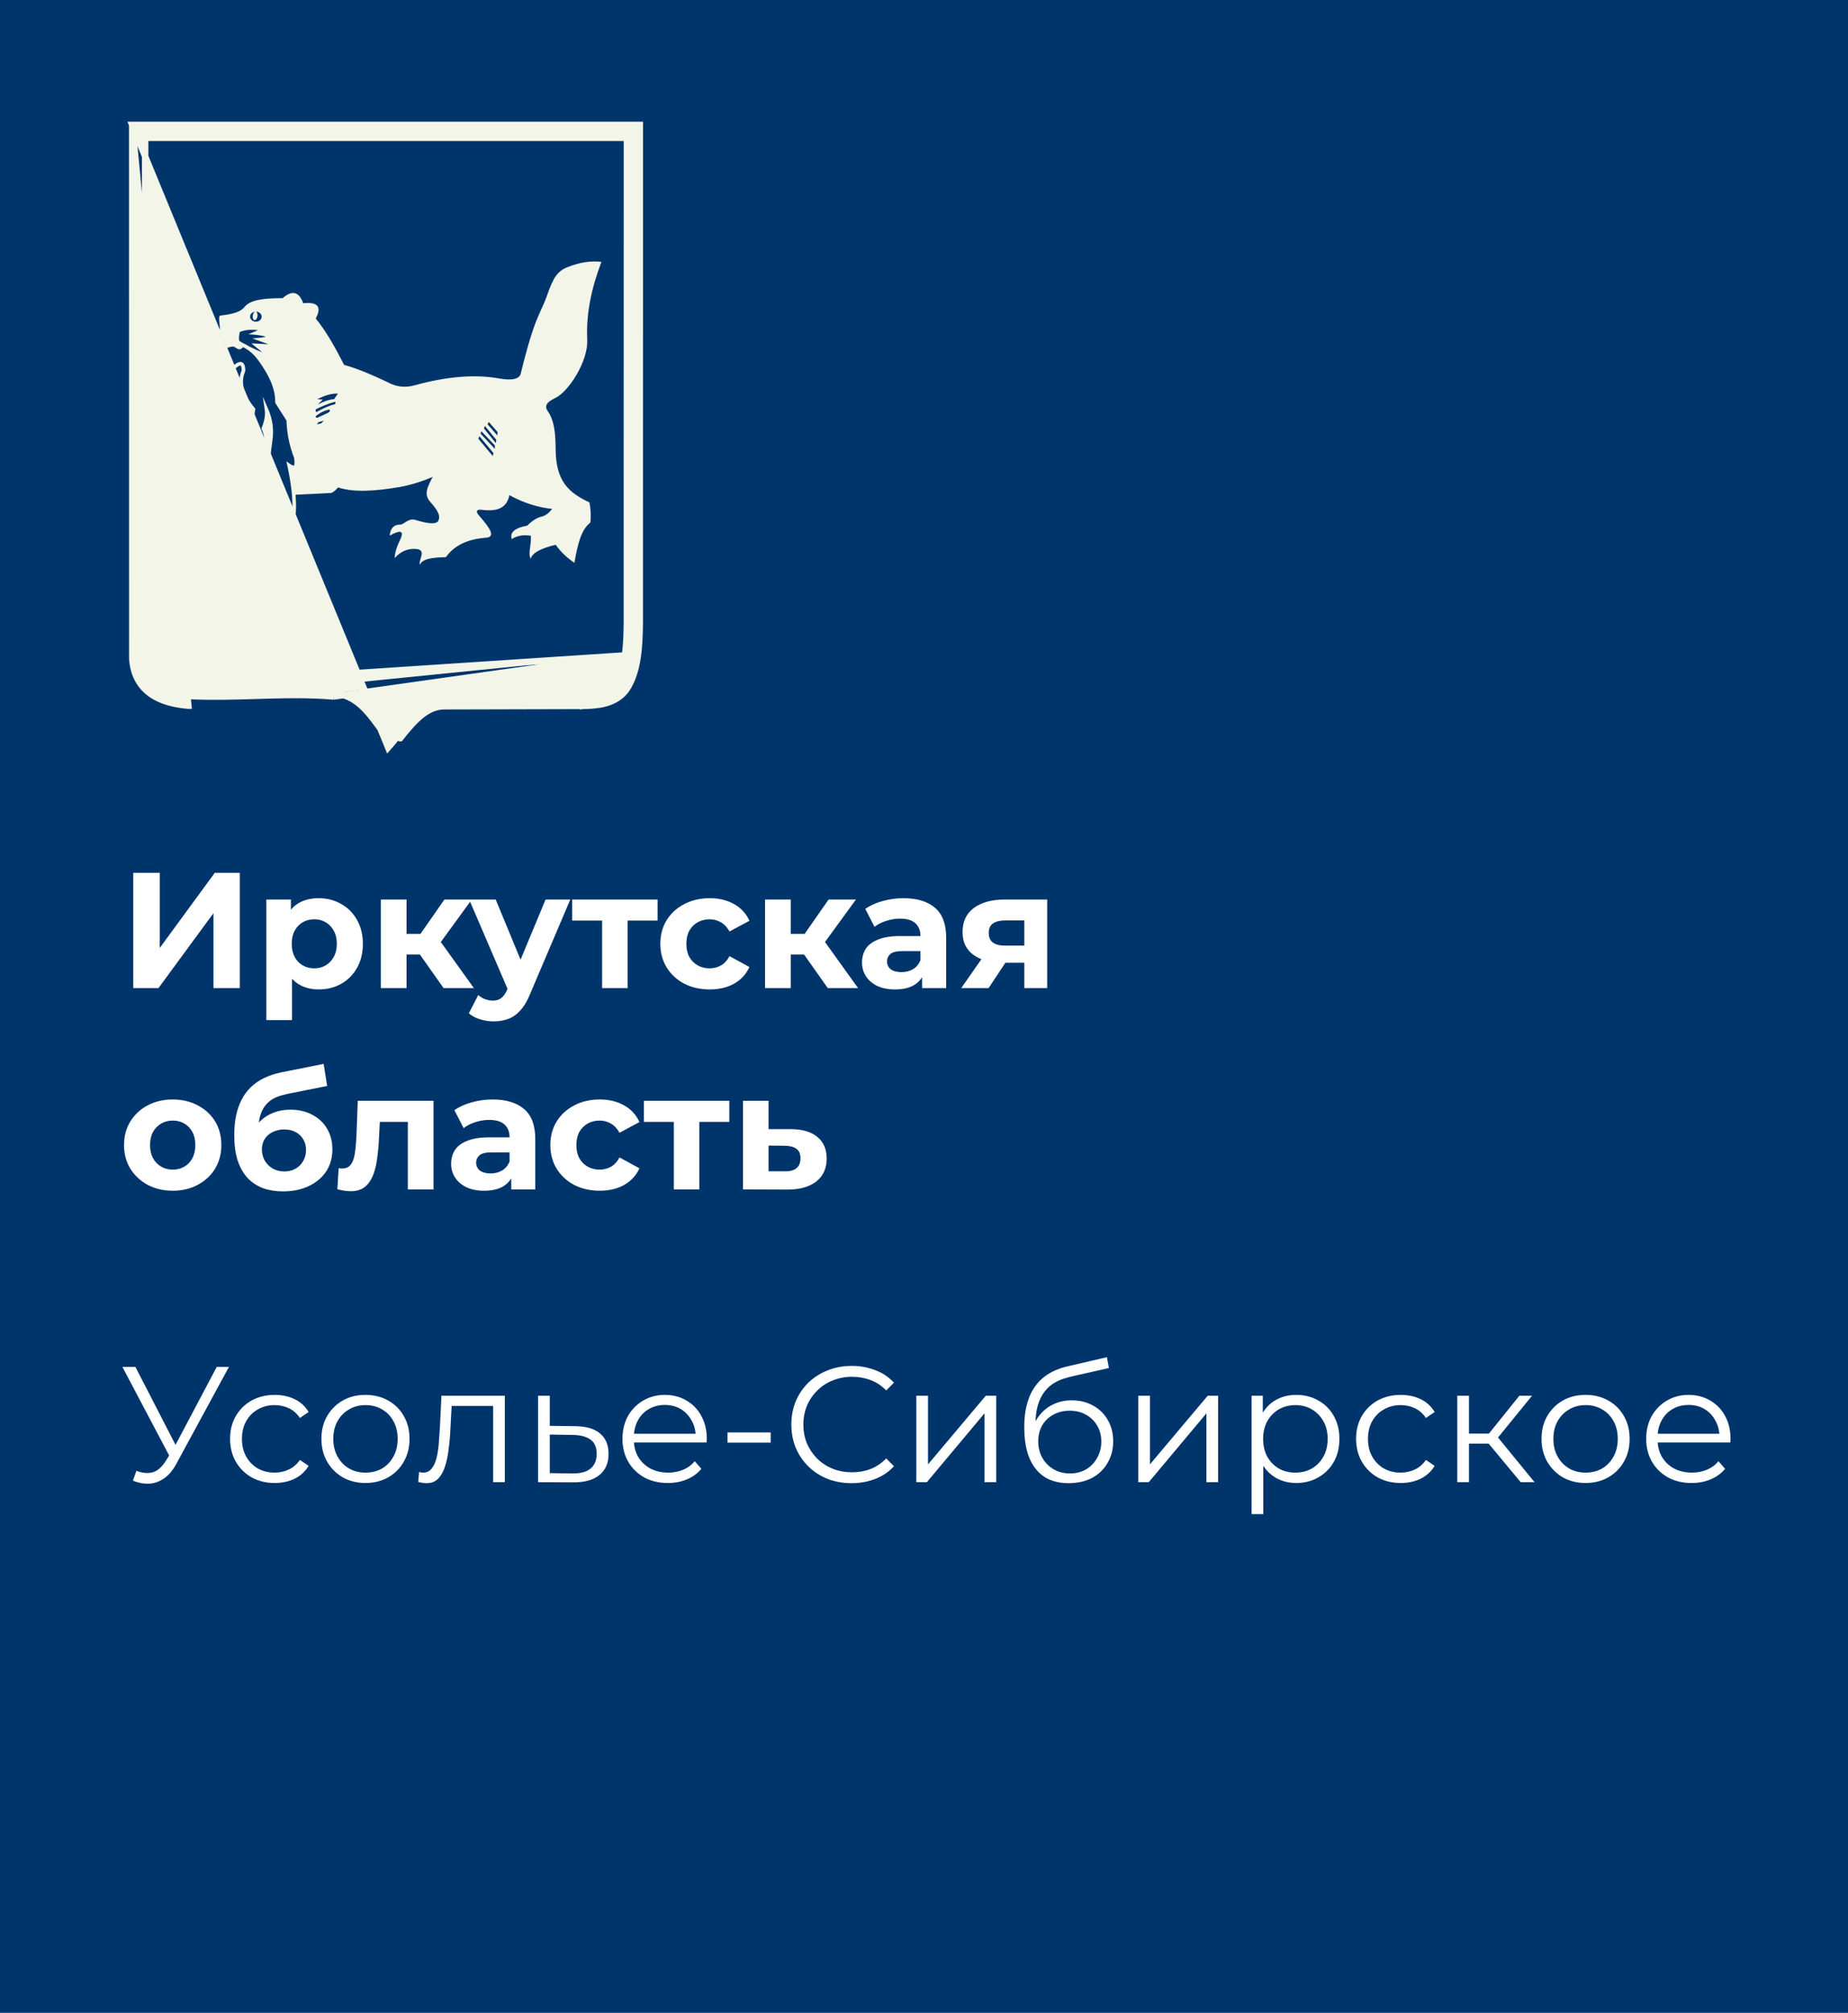 <?xml version="1.0" encoding="UTF-8"?> <svg xmlns="http://www.w3.org/2000/svg" width="202" height="220" viewBox="0 0 202 220" fill="none"><rect width="202" height="220" fill="#00356C"></rect><path d="M14.566 108V95.4H17.464V103.608L23.476 95.4H26.212V108H23.332V99.81L17.32 108H14.566ZM34.839 108.144C34.023 108.144 33.309 107.964 32.697 107.604C32.085 107.244 31.605 106.698 31.257 105.966C30.921 105.222 30.753 104.286 30.753 103.158C30.753 102.018 30.915 101.082 31.239 100.35C31.563 99.618 32.031 99.072 32.643 98.712C33.255 98.352 33.987 98.172 34.839 98.172C35.751 98.172 36.567 98.382 37.287 98.802C38.019 99.21 38.595 99.786 39.015 100.53C39.447 101.274 39.663 102.15 39.663 103.158C39.663 104.178 39.447 105.06 39.015 105.804C38.595 106.548 38.019 107.124 37.287 107.532C36.567 107.94 35.751 108.144 34.839 108.144ZM29.115 111.492V98.316H31.797V100.296L31.743 103.176L31.923 106.038V111.492H29.115ZM34.353 105.84C34.821 105.84 35.235 105.732 35.595 105.516C35.967 105.3 36.261 104.994 36.477 104.598C36.705 104.19 36.819 103.71 36.819 103.158C36.819 102.594 36.705 102.114 36.477 101.718C36.261 101.322 35.967 101.016 35.595 100.8C35.235 100.584 34.821 100.476 34.353 100.476C33.885 100.476 33.465 100.584 33.093 100.8C32.721 101.016 32.427 101.322 32.211 101.718C31.995 102.114 31.887 102.594 31.887 103.158C31.887 103.71 31.995 104.19 32.211 104.598C32.427 104.994 32.721 105.3 33.093 105.516C33.465 105.732 33.885 105.84 34.353 105.84ZM48.489 108L45.249 103.41L47.535 102.06L51.801 108H48.489ZM41.631 108V98.316H44.439V108H41.631ZM43.611 104.328V102.078H46.995V104.328H43.611ZM47.805 103.482L45.177 103.194L48.579 98.316H51.567L47.805 103.482ZM53.949 111.636C53.445 111.636 52.947 111.558 52.455 111.402C51.963 111.246 51.561 111.03 51.249 110.754L52.275 108.756C52.491 108.948 52.737 109.098 53.013 109.206C53.301 109.314 53.583 109.368 53.859 109.368C54.255 109.368 54.567 109.272 54.795 109.08C55.035 108.9 55.251 108.594 55.443 108.162L55.947 106.974L56.163 106.668L59.637 98.316H62.337L57.963 108.594C57.651 109.374 57.291 109.986 56.883 110.43C56.487 110.874 56.043 111.186 55.551 111.366C55.071 111.546 54.537 111.636 53.949 111.636ZM55.605 108.378L51.285 98.316H54.183L57.531 106.416L55.605 108.378ZM65.814 108V99.972L66.445 100.62H62.538V98.316H71.88V100.62H67.975L68.605 99.972V108H65.814ZM77.581 108.144C76.537 108.144 75.607 107.934 74.791 107.514C73.975 107.082 73.333 106.488 72.865 105.732C72.409 104.976 72.181 104.118 72.181 103.158C72.181 102.186 72.409 101.328 72.865 100.584C73.333 99.828 73.975 99.24 74.791 98.82C75.607 98.388 76.537 98.172 77.581 98.172C78.601 98.172 79.489 98.388 80.245 98.82C81.001 99.24 81.559 99.846 81.919 100.638L79.741 101.808C79.489 101.352 79.171 101.016 78.787 100.8C78.415 100.584 78.007 100.476 77.563 100.476C77.083 100.476 76.651 100.584 76.267 100.8C75.883 101.016 75.577 101.322 75.349 101.718C75.133 102.114 75.025 102.594 75.025 103.158C75.025 103.722 75.133 104.202 75.349 104.598C75.577 104.994 75.883 105.3 76.267 105.516C76.651 105.732 77.083 105.84 77.563 105.84C78.007 105.84 78.415 105.738 78.787 105.534C79.171 105.318 79.489 104.976 79.741 104.508L81.919 105.696C81.559 106.476 81.001 107.082 80.245 107.514C79.489 107.934 78.601 108.144 77.581 108.144ZM90.483 108L87.243 103.41L89.529 102.06L93.795 108H90.483ZM83.625 108V98.316H86.433V108H83.625ZM85.605 104.328V102.078H88.989V104.328H85.605ZM89.799 103.482L87.171 103.194L90.573 98.316H93.561L89.799 103.482ZM100.794 108V106.11L100.614 105.696V102.312C100.614 101.712 100.428 101.244 100.056 100.908C99.696 100.572 99.138 100.404 98.382 100.404C97.866 100.404 97.356 100.488 96.852 100.656C96.36 100.812 95.94 101.028 95.592 101.304L94.584 99.342C95.112 98.97 95.748 98.682 96.492 98.478C97.236 98.274 97.992 98.172 98.76 98.172C100.236 98.172 101.382 98.52 102.198 99.216C103.014 99.912 103.422 100.998 103.422 102.474V108H100.794ZM97.842 108.144C97.086 108.144 96.438 108.018 95.898 107.766C95.358 107.502 94.944 107.148 94.656 106.704C94.368 106.26 94.224 105.762 94.224 105.21C94.224 104.634 94.362 104.13 94.638 103.698C94.926 103.266 95.376 102.93 95.988 102.69C96.6 102.438 97.398 102.312 98.382 102.312H100.956V103.95H98.688C98.028 103.95 97.572 104.058 97.32 104.274C97.08 104.49 96.96 104.76 96.96 105.084C96.96 105.444 97.098 105.732 97.374 105.948C97.662 106.152 98.052 106.254 98.544 106.254C99.012 106.254 99.432 106.146 99.804 105.93C100.176 105.702 100.446 105.372 100.614 104.94L101.046 106.236C100.842 106.86 100.47 107.334 99.93 107.658C99.39 107.982 98.694 108.144 97.842 108.144ZM111.964 108V104.778L112.36 105.228H109.678C108.286 105.228 107.194 104.94 106.402 104.364C105.61 103.788 105.214 102.96 105.214 101.88C105.214 100.728 105.628 99.846 106.456 99.234C107.296 98.622 108.424 98.316 109.84 98.316H114.466V108H111.964ZM105.07 108L107.644 104.31H110.506L108.058 108H105.07ZM111.964 103.914V99.882L112.36 100.602H109.894C109.318 100.602 108.868 100.71 108.544 100.926C108.232 101.142 108.076 101.49 108.076 101.97C108.076 102.894 108.67 103.356 109.858 103.356H112.36L111.964 103.914ZM18.886 130.144C17.854 130.144 16.936 129.928 16.132 129.496C15.34 129.064 14.71 128.476 14.242 127.732C13.786 126.976 13.558 126.118 13.558 125.158C13.558 124.186 13.786 123.328 14.242 122.584C14.71 121.828 15.34 121.24 16.132 120.82C16.936 120.388 17.854 120.172 18.886 120.172C19.906 120.172 20.818 120.388 21.622 120.82C22.426 121.24 23.056 121.822 23.512 122.566C23.968 123.31 24.196 124.174 24.196 125.158C24.196 126.118 23.968 126.976 23.512 127.732C23.056 128.476 22.426 129.064 21.622 129.496C20.818 129.928 19.906 130.144 18.886 130.144ZM18.886 127.84C19.354 127.84 19.774 127.732 20.146 127.516C20.518 127.3 20.812 126.994 21.028 126.598C21.244 126.19 21.352 125.71 21.352 125.158C21.352 124.594 21.244 124.114 21.028 123.718C20.812 123.322 20.518 123.016 20.146 122.8C19.774 122.584 19.354 122.476 18.886 122.476C18.418 122.476 17.998 122.584 17.626 122.8C17.254 123.016 16.954 123.322 16.726 123.718C16.51 124.114 16.402 124.594 16.402 125.158C16.402 125.71 16.51 126.19 16.726 126.598C16.954 126.994 17.254 127.3 17.626 127.516C17.998 127.732 18.418 127.84 18.886 127.84ZM30.933 130.216C30.141 130.216 29.421 130.102 28.773 129.874C28.125 129.634 27.561 129.268 27.081 128.776C26.613 128.272 26.247 127.63 25.983 126.85C25.731 126.07 25.605 125.14 25.605 124.06C25.605 123.292 25.671 122.59 25.803 121.954C25.935 121.318 26.133 120.742 26.397 120.226C26.661 119.698 26.997 119.236 27.405 118.84C27.825 118.432 28.311 118.096 28.863 117.832C29.427 117.556 30.063 117.346 30.771 117.202L35.379 116.284L35.757 118.696L31.689 119.506C31.449 119.554 31.173 119.62 30.861 119.704C30.561 119.776 30.255 119.89 29.943 120.046C29.643 120.202 29.361 120.424 29.097 120.712C28.845 120.988 28.641 121.354 28.485 121.81C28.329 122.254 28.251 122.806 28.251 123.466C28.251 123.67 28.257 123.826 28.269 123.934C28.293 124.042 28.311 124.156 28.323 124.276C28.347 124.396 28.359 124.582 28.359 124.834L27.459 123.952C27.723 123.388 28.059 122.908 28.467 122.512C28.887 122.116 29.367 121.816 29.907 121.612C30.459 121.396 31.071 121.288 31.743 121.288C32.655 121.288 33.453 121.474 34.137 121.846C34.833 122.206 35.373 122.716 35.757 123.376C36.141 124.036 36.333 124.786 36.333 125.626C36.333 126.538 36.105 127.342 35.649 128.038C35.193 128.722 34.557 129.256 33.741 129.64C32.937 130.024 32.001 130.216 30.933 130.216ZM31.077 128.038C31.545 128.038 31.959 127.936 32.319 127.732C32.679 127.516 32.955 127.234 33.147 126.886C33.351 126.526 33.453 126.124 33.453 125.68C33.453 125.248 33.351 124.864 33.147 124.528C32.955 124.192 32.679 123.928 32.319 123.736C31.959 123.544 31.539 123.448 31.059 123.448C30.591 123.448 30.171 123.544 29.799 123.736C29.427 123.916 29.139 124.168 28.935 124.492C28.731 124.816 28.629 125.194 28.629 125.626C28.629 126.07 28.731 126.478 28.935 126.85C29.151 127.21 29.439 127.498 29.799 127.714C30.171 127.93 30.597 128.038 31.077 128.038ZM36.874 129.982L37.018 127.678C37.09 127.69 37.162 127.702 37.234 127.714C37.306 127.714 37.372 127.714 37.432 127.714C37.768 127.714 38.032 127.618 38.224 127.426C38.416 127.234 38.56 126.976 38.656 126.652C38.752 126.316 38.818 125.938 38.854 125.518C38.902 125.098 38.938 124.66 38.962 124.204L39.106 120.316H47.386V130H44.578V121.936L45.208 122.62H40.96L41.554 121.9L41.428 124.33C41.392 125.194 41.32 125.986 41.212 126.706C41.116 127.426 40.954 128.05 40.726 128.578C40.498 129.094 40.192 129.496 39.808 129.784C39.424 130.06 38.932 130.198 38.332 130.198C38.116 130.198 37.888 130.18 37.648 130.144C37.408 130.108 37.15 130.054 36.874 129.982ZM55.882 130V128.11L55.702 127.696V124.312C55.702 123.712 55.516 123.244 55.144 122.908C54.784 122.572 54.226 122.404 53.47 122.404C52.954 122.404 52.444 122.488 51.94 122.656C51.448 122.812 51.028 123.028 50.68 123.304L49.672 121.342C50.2 120.97 50.836 120.682 51.58 120.478C52.324 120.274 53.08 120.172 53.848 120.172C55.324 120.172 56.47 120.52 57.286 121.216C58.102 121.912 58.51 122.998 58.51 124.474V130H55.882ZM52.93 130.144C52.174 130.144 51.526 130.018 50.986 129.766C50.446 129.502 50.032 129.148 49.744 128.704C49.456 128.26 49.312 127.762 49.312 127.21C49.312 126.634 49.45 126.13 49.726 125.698C50.014 125.266 50.464 124.93 51.076 124.69C51.688 124.438 52.486 124.312 53.47 124.312H56.044V125.95H53.776C53.116 125.95 52.66 126.058 52.408 126.274C52.168 126.49 52.048 126.76 52.048 127.084C52.048 127.444 52.186 127.732 52.462 127.948C52.75 128.152 53.14 128.254 53.632 128.254C54.1 128.254 54.52 128.146 54.892 127.93C55.264 127.702 55.534 127.372 55.702 126.94L56.134 128.236C55.93 128.86 55.558 129.334 55.018 129.658C54.478 129.982 53.782 130.144 52.93 130.144ZM65.558 130.144C64.514 130.144 63.584 129.934 62.768 129.514C61.952 129.082 61.31 128.488 60.842 127.732C60.386 126.976 60.158 126.118 60.158 125.158C60.158 124.186 60.386 123.328 60.842 122.584C61.31 121.828 61.952 121.24 62.768 120.82C63.584 120.388 64.514 120.172 65.558 120.172C66.578 120.172 67.466 120.388 68.222 120.82C68.978 121.24 69.536 121.846 69.896 122.638L67.718 123.808C67.466 123.352 67.148 123.016 66.764 122.8C66.392 122.584 65.984 122.476 65.54 122.476C65.06 122.476 64.628 122.584 64.244 122.8C63.86 123.016 63.554 123.322 63.326 123.718C63.11 124.114 63.002 124.594 63.002 125.158C63.002 125.722 63.11 126.202 63.326 126.598C63.554 126.994 63.86 127.3 64.244 127.516C64.628 127.732 65.06 127.84 65.54 127.84C65.984 127.84 66.392 127.738 66.764 127.534C67.148 127.318 67.466 126.976 67.718 126.508L69.896 127.696C69.536 128.476 68.978 129.082 68.222 129.514C67.466 129.934 66.578 130.144 65.558 130.144ZM73.654 130V121.972L74.284 122.62H70.378V120.316H79.72V122.62H75.814L76.444 121.972V130H73.654ZM86.455 123.412C87.727 123.424 88.693 123.712 89.353 124.276C90.025 124.828 90.361 125.614 90.361 126.634C90.361 127.702 89.983 128.536 89.227 129.136C88.471 129.724 87.421 130.018 86.077 130.018L81.217 130V120.316H84.007V123.412H86.455ZM85.825 128.02C86.365 128.032 86.779 127.918 87.067 127.678C87.355 127.438 87.499 127.078 87.499 126.598C87.499 126.118 87.355 125.776 87.067 125.572C86.779 125.356 86.365 125.242 85.825 125.23L84.007 125.212V128.02H85.825ZM14.908 160.758C15.52 160.998 16.096 161.058 16.636 160.938C17.176 160.806 17.674 160.38 18.13 159.66L18.742 158.688L18.868 158.526L23.692 149.4H25.024L19.3 159.948C18.916 160.68 18.46 161.226 17.932 161.586C17.416 161.946 16.864 162.138 16.276 162.162C15.7 162.186 15.118 162.078 14.53 161.838L14.908 160.758ZM18.832 159.732L13.378 149.4H14.8L19.552 158.634L18.832 159.732ZM30.028 162.09C29.092 162.09 28.252 161.886 27.508 161.478C26.776 161.058 26.2 160.488 25.78 159.768C25.36 159.036 25.15 158.202 25.15 157.266C25.15 156.318 25.36 155.484 25.78 154.764C26.2 154.044 26.776 153.48 27.508 153.072C28.252 152.664 29.092 152.46 30.028 152.46C30.832 152.46 31.558 152.616 32.206 152.928C32.854 153.24 33.364 153.708 33.736 154.332L32.782 154.98C32.458 154.5 32.056 154.146 31.576 153.918C31.096 153.69 30.574 153.576 30.01 153.576C29.338 153.576 28.732 153.732 28.192 154.044C27.652 154.344 27.226 154.77 26.914 155.322C26.602 155.874 26.446 156.522 26.446 157.266C26.446 158.01 26.602 158.658 26.914 159.21C27.226 159.762 27.652 160.194 28.192 160.506C28.732 160.806 29.338 160.956 30.01 160.956C30.574 160.956 31.096 160.842 31.576 160.614C32.056 160.386 32.458 160.038 32.782 159.57L33.736 160.218C33.364 160.83 32.854 161.298 32.206 161.622C31.558 161.934 30.832 162.09 30.028 162.09ZM39.94 162.09C39.028 162.09 38.206 161.886 37.474 161.478C36.754 161.058 36.184 160.488 35.764 159.768C35.344 159.036 35.134 158.202 35.134 157.266C35.134 156.318 35.344 155.484 35.764 154.764C36.184 154.044 36.754 153.48 37.474 153.072C38.194 152.664 39.016 152.46 39.94 152.46C40.876 152.46 41.704 152.664 42.424 153.072C43.156 153.48 43.726 154.044 44.134 154.764C44.554 155.484 44.764 156.318 44.764 157.266C44.764 158.202 44.554 159.036 44.134 159.768C43.726 160.488 43.156 161.058 42.424 161.478C41.692 161.886 40.864 162.09 39.94 162.09ZM39.94 160.956C40.624 160.956 41.23 160.806 41.758 160.506C42.286 160.194 42.7 159.762 43 159.21C43.312 158.646 43.468 157.998 43.468 157.266C43.468 156.522 43.312 155.874 43 155.322C42.7 154.77 42.286 154.344 41.758 154.044C41.23 153.732 40.63 153.576 39.958 153.576C39.286 153.576 38.686 153.732 38.158 154.044C37.63 154.344 37.21 154.77 36.898 155.322C36.586 155.874 36.43 156.522 36.43 157.266C36.43 157.998 36.586 158.646 36.898 159.21C37.21 159.762 37.63 160.194 38.158 160.506C38.686 160.806 39.28 160.956 39.94 160.956ZM45.715 161.982L45.805 160.884C45.889 160.896 45.967 160.914 46.039 160.938C46.123 160.95 46.195 160.956 46.255 160.956C46.639 160.956 46.945 160.812 47.173 160.524C47.413 160.236 47.593 159.852 47.713 159.372C47.833 158.892 47.917 158.352 47.965 157.752C48.013 157.14 48.055 156.528 48.091 155.916L48.253 152.55H55.183V162H53.905V153.288L54.229 153.666H49.081L49.387 153.27L49.243 156.006C49.207 156.822 49.141 157.602 49.045 158.346C48.961 159.09 48.823 159.744 48.631 160.308C48.451 160.872 48.199 161.316 47.875 161.64C47.551 161.952 47.137 162.108 46.633 162.108C46.489 162.108 46.339 162.096 46.183 162.072C46.039 162.048 45.883 162.018 45.715 161.982ZM62.884 155.88C64.072 155.892 64.972 156.156 65.584 156.672C66.208 157.188 66.52 157.932 66.52 158.904C66.52 159.912 66.184 160.686 65.512 161.226C64.852 161.766 63.892 162.03 62.632 162.018L58.816 162V152.55H60.094V155.844L62.884 155.88ZM62.56 161.046C63.436 161.058 64.096 160.884 64.54 160.524C64.996 160.152 65.224 159.612 65.224 158.904C65.224 158.196 65.002 157.68 64.558 157.356C64.114 157.02 63.448 156.846 62.56 156.834L60.094 156.798V161.01L62.56 161.046ZM73.009 162.09C72.025 162.09 71.161 161.886 70.417 161.478C69.673 161.058 69.091 160.488 68.671 159.768C68.251 159.036 68.041 158.202 68.041 157.266C68.041 156.33 68.239 155.502 68.635 154.782C69.043 154.062 69.595 153.498 70.291 153.09C70.999 152.67 71.791 152.46 72.667 152.46C73.555 152.46 74.341 152.664 75.025 153.072C75.721 153.468 76.267 154.032 76.663 154.764C77.059 155.484 77.257 156.318 77.257 157.266C77.257 157.326 77.251 157.392 77.239 157.464C77.239 157.524 77.239 157.59 77.239 157.662H69.013V156.708H76.555L76.051 157.086C76.051 156.402 75.901 155.796 75.601 155.268C75.313 154.728 74.917 154.308 74.413 154.008C73.909 153.708 73.327 153.558 72.667 153.558C72.019 153.558 71.437 153.708 70.921 154.008C70.405 154.308 70.003 154.728 69.715 155.268C69.427 155.808 69.283 156.426 69.283 157.122V157.32C69.283 158.04 69.439 158.676 69.751 159.228C70.075 159.768 70.519 160.194 71.083 160.506C71.659 160.806 72.313 160.956 73.045 160.956C73.621 160.956 74.155 160.854 74.647 160.65C75.151 160.446 75.583 160.134 75.943 159.714L76.663 160.542C76.243 161.046 75.715 161.43 75.079 161.694C74.455 161.958 73.765 162.09 73.009 162.09ZM79.523 157.68V156.564H84.239V157.68H79.523ZM93.089 162.108C92.141 162.108 91.265 161.952 90.461 161.64C89.657 161.316 88.961 160.866 88.373 160.29C87.785 159.714 87.323 159.036 86.987 158.256C86.663 157.476 86.501 156.624 86.501 155.7C86.501 154.776 86.663 153.924 86.987 153.144C87.323 152.364 87.785 151.686 88.373 151.11C88.973 150.534 89.675 150.09 90.479 149.778C91.283 149.454 92.159 149.292 93.107 149.292C94.019 149.292 94.877 149.448 95.681 149.76C96.485 150.06 97.163 150.516 97.715 151.128L96.869 151.974C96.353 151.446 95.783 151.068 95.159 150.84C94.535 150.6 93.863 150.48 93.143 150.48C92.387 150.48 91.685 150.612 91.037 150.876C90.389 151.128 89.825 151.494 89.345 151.974C88.865 152.442 88.487 152.994 88.211 153.63C87.947 154.254 87.815 154.944 87.815 155.7C87.815 156.456 87.947 157.152 88.211 157.788C88.487 158.412 88.865 158.964 89.345 159.444C89.825 159.912 90.389 160.278 91.037 160.542C91.685 160.794 92.387 160.92 93.143 160.92C93.863 160.92 94.535 160.8 95.159 160.56C95.783 160.32 96.353 159.936 96.869 159.408L97.715 160.254C97.163 160.866 96.485 161.328 95.681 161.64C94.877 161.952 94.013 162.108 93.089 162.108ZM100.16 162V152.55H101.438V160.056L107.756 152.55H108.89V162H107.612V154.476L101.312 162H100.16ZM116.8 162.108C116.032 162.108 115.348 161.982 114.748 161.73C114.16 161.478 113.656 161.094 113.236 160.578C112.816 160.062 112.498 159.426 112.282 158.67C112.066 157.902 111.958 157.014 111.958 156.006C111.958 155.106 112.042 154.32 112.21 153.648C112.378 152.964 112.612 152.376 112.912 151.884C113.212 151.392 113.56 150.978 113.956 150.642C114.364 150.294 114.802 150.018 115.27 149.814C115.75 149.598 116.242 149.436 116.746 149.328L120.994 148.338L121.21 149.526L117.214 150.426C116.962 150.486 116.656 150.57 116.296 150.678C115.948 150.786 115.588 150.948 115.216 151.164C114.856 151.38 114.52 151.68 114.208 152.064C113.896 152.448 113.644 152.946 113.452 153.558C113.272 154.158 113.182 154.908 113.182 155.808C113.182 156 113.188 156.156 113.2 156.276C113.212 156.384 113.224 156.504 113.236 156.636C113.26 156.756 113.278 156.936 113.29 157.176L112.732 156.708C112.864 155.976 113.134 155.34 113.542 154.8C113.95 154.248 114.46 153.822 115.072 153.522C115.696 153.21 116.386 153.054 117.142 153.054C118.018 153.054 118.798 153.246 119.482 153.63C120.166 154.002 120.7 154.524 121.084 155.196C121.48 155.868 121.678 156.648 121.678 157.536C121.678 158.412 121.474 159.198 121.066 159.894C120.67 160.59 120.106 161.136 119.374 161.532C118.642 161.916 117.784 162.108 116.8 162.108ZM116.944 161.046C117.616 161.046 118.21 160.896 118.726 160.596C119.242 160.284 119.644 159.864 119.932 159.336C120.232 158.808 120.382 158.214 120.382 157.554C120.382 156.906 120.232 156.33 119.932 155.826C119.644 155.322 119.242 154.926 118.726 154.638C118.21 154.338 117.61 154.188 116.926 154.188C116.254 154.188 115.66 154.332 115.144 154.62C114.628 154.896 114.22 155.286 113.92 155.79C113.632 156.294 113.488 156.876 113.488 157.536C113.488 158.196 113.632 158.79 113.92 159.318C114.22 159.846 114.628 160.266 115.144 160.578C115.672 160.89 116.272 161.046 116.944 161.046ZM124.418 162V152.55H125.696V160.056L132.014 152.55H133.148V162H131.87V154.476L125.57 162H124.418ZM141.688 162.09C140.872 162.09 140.134 161.904 139.474 161.532C138.814 161.148 138.286 160.602 137.89 159.894C137.506 159.174 137.314 158.298 137.314 157.266C137.314 156.234 137.506 155.364 137.89 154.656C138.274 153.936 138.796 153.39 139.456 153.018C140.116 152.646 140.86 152.46 141.688 152.46C142.588 152.46 143.392 152.664 144.1 153.072C144.82 153.468 145.384 154.032 145.792 154.764C146.2 155.484 146.404 156.318 146.404 157.266C146.404 158.226 146.2 159.066 145.792 159.786C145.384 160.506 144.82 161.07 144.1 161.478C143.392 161.886 142.588 162.09 141.688 162.09ZM136.81 165.492V152.55H138.034V155.394L137.908 157.284L138.088 159.192V165.492H136.81ZM141.598 160.956C142.27 160.956 142.87 160.806 143.398 160.506C143.926 160.194 144.346 159.762 144.658 159.21C144.97 158.646 145.126 157.998 145.126 157.266C145.126 156.534 144.97 155.892 144.658 155.34C144.346 154.788 143.926 154.356 143.398 154.044C142.87 153.732 142.27 153.576 141.598 153.576C140.926 153.576 140.32 153.732 139.78 154.044C139.252 154.356 138.832 154.788 138.52 155.34C138.22 155.892 138.07 156.534 138.07 157.266C138.07 157.998 138.22 158.646 138.52 159.21C138.832 159.762 139.252 160.194 139.78 160.506C140.32 160.806 140.926 160.956 141.598 160.956ZM153.11 162.09C152.174 162.09 151.334 161.886 150.59 161.478C149.858 161.058 149.282 160.488 148.862 159.768C148.442 159.036 148.232 158.202 148.232 157.266C148.232 156.318 148.442 155.484 148.862 154.764C149.282 154.044 149.858 153.48 150.59 153.072C151.334 152.664 152.174 152.46 153.11 152.46C153.914 152.46 154.64 152.616 155.288 152.928C155.936 153.24 156.446 153.708 156.818 154.332L155.864 154.98C155.54 154.5 155.138 154.146 154.658 153.918C154.178 153.69 153.656 153.576 153.092 153.576C152.42 153.576 151.814 153.732 151.274 154.044C150.734 154.344 150.308 154.77 149.996 155.322C149.684 155.874 149.528 156.522 149.528 157.266C149.528 158.01 149.684 158.658 149.996 159.21C150.308 159.762 150.734 160.194 151.274 160.506C151.814 160.806 152.42 160.956 153.092 160.956C153.656 160.956 154.178 160.842 154.658 160.614C155.138 160.386 155.54 160.038 155.864 159.57L156.818 160.218C156.446 160.83 155.936 161.298 155.288 161.622C154.64 161.934 153.914 162.09 153.11 162.09ZM166.223 162L162.335 157.32L163.397 156.69L167.735 162H166.223ZM159.293 162V152.55H160.571V162H159.293ZM160.175 157.788V156.69H163.217V157.788H160.175ZM163.505 157.41L162.317 157.23L166.079 152.55H167.465L163.505 157.41ZM173.306 162.09C172.394 162.09 171.572 161.886 170.84 161.478C170.12 161.058 169.55 160.488 169.13 159.768C168.71 159.036 168.5 158.202 168.5 157.266C168.5 156.318 168.71 155.484 169.13 154.764C169.55 154.044 170.12 153.48 170.84 153.072C171.56 152.664 172.382 152.46 173.306 152.46C174.242 152.46 175.07 152.664 175.79 153.072C176.522 153.48 177.092 154.044 177.5 154.764C177.92 155.484 178.13 156.318 178.13 157.266C178.13 158.202 177.92 159.036 177.5 159.768C177.092 160.488 176.522 161.058 175.79 161.478C175.058 161.886 174.23 162.09 173.306 162.09ZM173.306 160.956C173.99 160.956 174.596 160.806 175.124 160.506C175.652 160.194 176.066 159.762 176.366 159.21C176.678 158.646 176.834 157.998 176.834 157.266C176.834 156.522 176.678 155.874 176.366 155.322C176.066 154.77 175.652 154.344 175.124 154.044C174.596 153.732 173.996 153.576 173.324 153.576C172.652 153.576 172.052 153.732 171.524 154.044C170.996 154.344 170.576 154.77 170.264 155.322C169.952 155.874 169.796 156.522 169.796 157.266C169.796 157.998 169.952 158.646 170.264 159.21C170.576 159.762 170.996 160.194 171.524 160.506C172.052 160.806 172.646 160.956 173.306 160.956ZM184.911 162.09C183.927 162.09 183.063 161.886 182.319 161.478C181.575 161.058 180.993 160.488 180.573 159.768C180.153 159.036 179.943 158.202 179.943 157.266C179.943 156.33 180.141 155.502 180.537 154.782C180.945 154.062 181.497 153.498 182.193 153.09C182.901 152.67 183.693 152.46 184.569 152.46C185.457 152.46 186.243 152.664 186.927 153.072C187.623 153.468 188.169 154.032 188.565 154.764C188.961 155.484 189.159 156.318 189.159 157.266C189.159 157.326 189.153 157.392 189.141 157.464C189.141 157.524 189.141 157.59 189.141 157.662H180.915V156.708H188.457L187.953 157.086C187.953 156.402 187.803 155.796 187.503 155.268C187.215 154.728 186.819 154.308 186.315 154.008C185.811 153.708 185.229 153.558 184.569 153.558C183.921 153.558 183.339 153.708 182.823 154.008C182.307 154.308 181.905 154.728 181.617 155.268C181.329 155.808 181.185 156.426 181.185 157.122V157.32C181.185 158.04 181.341 158.676 181.653 159.228C181.977 159.768 182.421 160.194 182.985 160.506C183.561 160.806 184.215 160.956 184.947 160.956C185.523 160.956 186.057 160.854 186.549 160.65C187.053 160.446 187.485 160.134 187.845 159.714L188.565 160.542C188.145 161.046 187.617 161.43 186.981 161.694C186.357 161.958 185.667 162.09 184.911 162.09Z" fill="white"></path><path d="M14.45 13.65H14.8H15.156H69.23H69.586H69.936V14V14.352L69.932 68.183V68.186V68.193L69.932 68.193C69.912 69.281 69.888 70.567 69.701 71.832L69.701 71.832C69.509 73.116 69.146 74.405 68.422 75.44L68.415 75.449L68.408 75.458L68.392 75.478L68.392 75.478C67.771 76.254 66.979 76.667 66.137 76.889L66.137 76.889C65.334 77.1 64.493 77.136 63.71 77.156L63.701 77.157V77.156L63.694 77.156L63.693 77.156L48.533 77.196H48.533C47.569 77.198 46.722 77.626 45.932 78.288C45.138 78.954 44.432 79.829 43.744 80.684C43.743 80.684 43.743 80.684 43.743 80.684L43.471 80.465C43.115 80.909 42.767 81.336 42.431 81.712L14.45 13.65ZM14.45 13.65V14V14.356V14.356L14.458 71.993V72.021V72.034L14.459 72.047C14.595 73.833 15.348 75.058 16.502 75.869L16.502 75.869C17.61 76.648 19.044 77.001 20.559 77.131L20.574 77.132H20.589H20.592L14.45 13.65ZM68.305 71.634L68.305 71.634C68.476 70.473 68.501 69.253 68.521 68.179L68.525 15.062H15.866L15.874 71.963C15.977 73.304 16.52 74.164 17.316 74.721C18.156 75.308 19.329 75.607 20.677 75.726C23.042 75.844 25.433 75.777 27.839 75.705M68.305 71.634L17.115 75.007C18.03 75.647 19.278 75.955 20.653 76.075C23.036 76.195 25.443 76.127 27.85 76.055C30.741 75.967 33.635 75.883 36.474 76.127M68.305 71.634C68.137 72.769 67.83 73.822 67.272 74.629C66.88 75.106 66.368 75.375 65.78 75.528L65.778 75.528C65.145 75.696 64.426 75.729 63.68 75.749L48.535 75.789H48.535C47.185 75.793 46.073 76.355 45.124 77.13C44.189 77.894 43.39 78.884 42.663 79.784L42.647 79.805C42.647 79.805 42.647 79.805 42.647 79.805C42.597 79.867 42.547 79.927 42.499 79.988C42.385 80.128 42.275 80.266 42.164 80.4C41.923 80.1 41.686 79.779 41.443 79.45C41.421 79.42 41.399 79.391 41.377 79.361L41.34 79.31C40.175 77.731 38.886 75.983 36.516 75.778L36.501 75.777H36.489M68.305 71.634L36.486 76.127H36.474M27.839 75.705L27.85 76.054L27.839 75.705C27.839 75.705 27.839 75.705 27.839 75.705ZM27.839 75.705C30.722 75.617 33.632 75.532 36.489 75.777M36.489 75.777H36.486H36.474V76.127M36.489 75.777C36.494 75.777 36.499 75.778 36.504 75.778L36.486 75.987L36.474 76.127" fill="#F2F5E7" stroke="#F2F5E7" stroke-width="0.7"></path><path fill-rule="evenodd" clip-rule="evenodd" d="M19.666 51.178L19.974 51.015L19.986 51.802C20.206 51.582 20.617 51.366 21.161 51.166C21.865 51.135 22.68 50.919 23.508 50.527C23.704 50.487 23.912 50.447 24.116 50.407C24.168 50.459 24.22 50.503 24.28 50.547C24.515 50.715 24.711 50.647 24.807 50.595C24.931 50.527 25.027 50.395 25.099 50.231C26.035 50.079 26.986 49.955 27.87 49.875C27.974 50.431 28.038 50.995 28.062 51.574C27.882 51.614 27.69 51.654 27.478 51.694C26.223 51.934 24.404 52.182 21.885 51.962C20.689 51.858 19.59 52.382 19.51 54.041C20.098 53.509 20.481 53.497 20.661 54.001C20.281 54.533 20.102 55.217 20.218 56.108C20.681 55.392 21.169 55.049 21.677 54.965C21.493 55.7 21.501 56.184 21.721 56.424L22.452 55.688C23.584 55.772 24.727 55.189 25.635 54.413L29.029 54.241C29.201 56.544 29.849 58.071 30.98 58.919L31.116 59.019L31.24 58.903C32.152 58.035 32.508 56.444 32.308 54.077L36.202 53.881C36.406 53.813 36.658 53.613 36.954 53.278C38.669 53.837 41.016 53.693 43.722 53.222C44.982 53.002 46.261 52.57 47.297 52.13C46.653 53.33 46.357 54.049 46.985 54.797C47.453 55.357 48.288 56.224 47.904 56.932C47.685 57.336 46.757 57.252 45.35 56.812C44.674 56.648 44.338 57.16 43.83 57.336C43.083 57.308 42.671 57.711 42.595 58.543C43.718 57.915 44.266 57.931 43.71 59.055C43.391 59.711 43.163 60.35 43.139 60.994C43.866 60.206 44.594 59.97 45.37 59.994C46.757 60.034 45.697 61.174 45.897 61.734C46.129 61.09 47.257 60.918 48.744 60.902C49.624 59.615 51.135 58.919 53.106 58.775C54.133 58.699 53.73 57.907 52.378 56.368C51.962 55.904 52.071 55.644 52.682 55.724C54.429 55.952 55.421 55.465 55.677 54.117C57.36 55.037 58.899 55.468 60.359 55.624C59.999 56.056 59.635 56.364 59.243 56.452C58.671 56.58 58.14 56.948 57.628 57.452C56.181 57.723 55.721 58.239 55.937 58.919C56.632 58.475 57.332 58.455 58.028 58.555C58.088 59.699 57.692 60.434 58.008 61.07C58.212 60.358 59.279 59.894 60.742 59.543C61.33 60.39 62.066 61.026 62.785 61.518C63.129 59.651 63.461 57.939 64.529 57.116C64.621 56.4 64.565 55.584 64.429 54.913C62.246 53.877 60.742 52.69 60.734 49.032C60.73 47.168 60.526 45.873 59.895 44.969C59.503 44.406 59.667 43.99 60.702 43.498C62.15 42.81 64.301 39.5 64.189 37.129C64.053 34.275 64.657 31.472 65.74 28.625C64.633 28.497 63.457 28.637 62.066 29.185C60.962 29.617 60.495 30.284 59.815 32.239C59.043 34.454 58.504 34.374 56.92 40.835C56.792 41.355 56.125 41.643 54.601 41.371C51.735 40.855 48.6 41.207 45.302 42.119C44.326 42.387 43.351 42.319 42.375 41.775C40.752 41.007 39.097 40.284 37.609 39.88C36.426 37.537 35.47 35.982 34.511 34.81C35.198 33.535 34.743 32.979 33.143 33.143C32.708 31.928 31.964 31.64 30.901 32.587C28.965 32.591 27.338 32.743 26.722 33.559C26.331 34.079 25.423 34.35 24.076 34.494C23.812 34.554 24.052 35.494 24.04 35.994C23.332 35.842 22.584 35.85 21.829 35.882L23.088 36.23L21.793 36.853L23.42 36.549L22.241 37.465L23.808 36.877L23.192 37.769L24.268 37.029C24.459 37.097 24.571 37.353 24.663 37.657C22.976 38.225 22.352 39.476 22.001 40.535C21.801 41.143 21.677 41.743 21.557 42.319C21.345 43.342 21.129 44.398 20.461 45.565L20.337 45.781L20.573 45.857C21.053 46.009 21.117 46.281 21.121 46.473L21.125 46.581L21.217 46.637C21.593 46.873 21.857 47.172 22.029 47.56C21.293 47.66 20.729 47.78 20.493 47.944C19.902 48.36 19.562 48.784 19.594 49.411C19.59 50.191 19.238 50.479 19.33 51.35L19.666 51.178ZM53.434 46.125L54.377 47.204L54.365 47.6L53.286 46.369L53.434 46.125ZM52.998 46.549L54.242 48.064L54.202 48.432L52.902 46.833L52.998 46.549ZM52.602 47.12L54.09 48.68V49.063L52.546 47.412L52.602 47.12ZM52.41 47.68L53.942 49.523L53.858 49.839L52.286 47.952L52.41 47.68ZM35.102 46.277L34.639 46.381L34.803 46.149L35.406 45.973L35.102 46.277ZM35.858 45.121L34.699 45.657C34.511 45.685 34.471 45.537 34.547 45.457C35.031 45.073 35.514 44.858 35.998 44.758C36.106 44.882 36.058 45.001 35.858 45.121ZM36.938 43.022L36.518 43.63C35.938 43.666 35.338 43.898 34.731 44.214L35.286 43.678L34.675 43.63C35.546 43.206 36.286 42.978 36.938 43.022ZM34.523 44.738C35.178 44.402 35.862 44.13 36.578 43.922C36.71 43.934 36.69 44.026 36.614 44.178C35.842 44.374 35.226 44.69 34.583 45.041C34.503 44.953 34.471 44.886 34.523 44.738ZM23.496 47.396C23.748 46.913 23.876 46.357 23.992 45.857C24.016 46.297 24.008 46.797 23.972 47.352C23.812 47.364 23.652 47.38 23.496 47.396ZM25.555 42.099L25.547 40.468C26.123 39.884 26.295 39.948 26.303 39.952C26.303 39.952 26.419 40.004 26.415 40.48C25.859 41.795 26.223 43.242 27.494 44.782C27.362 45.481 27.266 46.225 27.31 47.044C26.726 47.112 26.079 47.172 25.411 47.232C25.531 46.757 25.727 46.265 26.015 45.605C26.343 44.849 26.191 43.702 25.555 42.099ZM29.133 49.775C29.145 49.783 29.157 49.791 29.173 49.799C29.117 50.323 29.073 50.831 29.045 51.31C28.925 51.35 28.789 51.39 28.642 51.43C28.857 50.835 29.025 50.283 29.133 49.775ZM27.882 34.067C27.762 34.107 27.658 34.27 27.626 34.486C27.59 34.746 27.678 34.97 27.822 34.99C27.966 35.01 28.11 34.814 28.146 34.554C28.178 34.306 28.098 34.091 27.966 34.059C27.966 34.059 27.966 34.059 27.97 34.059C28.318 34.059 28.602 34.306 28.602 34.61C28.602 34.914 28.318 35.162 27.97 35.162C27.622 35.162 27.338 34.914 27.338 34.61C27.334 34.331 27.57 34.103 27.882 34.067ZM26.215 36.278C27.046 35.974 27.57 36.038 28.206 36.09L27.142 36.533C27.942 36.573 28.598 36.657 29.045 36.793C28.745 36.921 28.078 36.925 27.598 36.993L29.337 37.621L27.478 37.533L28.681 38.52C28.19 38.317 27.698 38.101 27.214 37.853C27.07 37.761 26.922 37.669 26.758 37.589C26.718 37.569 26.682 37.557 26.651 37.553C26.491 37.461 26.327 37.369 26.167 37.269C26.075 36.981 26.143 36.593 26.215 36.278ZM21.541 46.349C21.509 46.077 21.369 45.761 20.945 45.557C21.557 44.418 21.769 43.39 21.973 42.395C22.097 41.803 22.209 41.243 22.404 40.656C22.76 39.58 23.416 38.293 25.347 37.881C25.519 37.845 25.651 37.933 25.795 38.029C25.939 38.125 26.115 38.241 26.311 38.149C26.391 38.113 26.451 38.057 26.503 38.005C26.526 37.981 26.567 37.945 26.578 37.945C27.482 38.397 28.01 39.052 28.41 39.632C29.249 40.847 30.101 42.315 30.085 43.97V44.03L31.312 45.965C31.376 47.472 31.62 48.664 32.148 50.063C32.26 50.791 32.12 50.887 32.12 50.887C32.12 50.887 32.032 50.931 31.724 50.715L31.304 50.415L31.412 50.919C32.244 54.785 32.136 57.332 31.092 58.495C29.417 57.088 28.989 53.705 29.777 48.164C29.949 46.949 29.801 45.825 29.325 44.73L28.73 43.362L28.941 44.842C29.017 45.381 28.909 45.993 28.598 46.773L28.566 46.857L28.605 46.937C29.057 47.812 28.989 49.127 28.418 50.863C28.346 50.111 28.202 49.379 27.99 48.644C27.542 47.156 27.682 45.901 27.902 44.77L27.918 44.678L27.858 44.606C26.627 43.15 26.271 41.807 26.794 40.611L26.81 40.535C26.814 40.196 26.782 39.732 26.451 39.592C26.151 39.468 25.763 39.672 25.199 40.26L25.143 40.32L25.151 42.151L25.167 42.223C25.767 43.722 25.927 44.809 25.647 45.453C25.063 46.801 24.815 47.52 24.891 48.776C24.943 49.663 24.759 50.175 24.615 50.255C24.603 50.263 24.579 50.275 24.512 50.227C24.156 49.979 24.064 49.471 24.252 48.7C24.448 47.005 24.451 45.777 24.268 44.83L24.156 44.266L23.892 44.773C23.772 45.009 23.692 45.345 23.604 45.737C23.492 46.229 23.368 46.785 23.128 47.236C22.796 47.868 22.652 47.904 22.648 47.908C22.648 47.908 22.608 47.888 22.56 47.788C22.404 47.188 22.065 46.705 21.541 46.349Z" fill="#F2F5E7"></path></svg> 